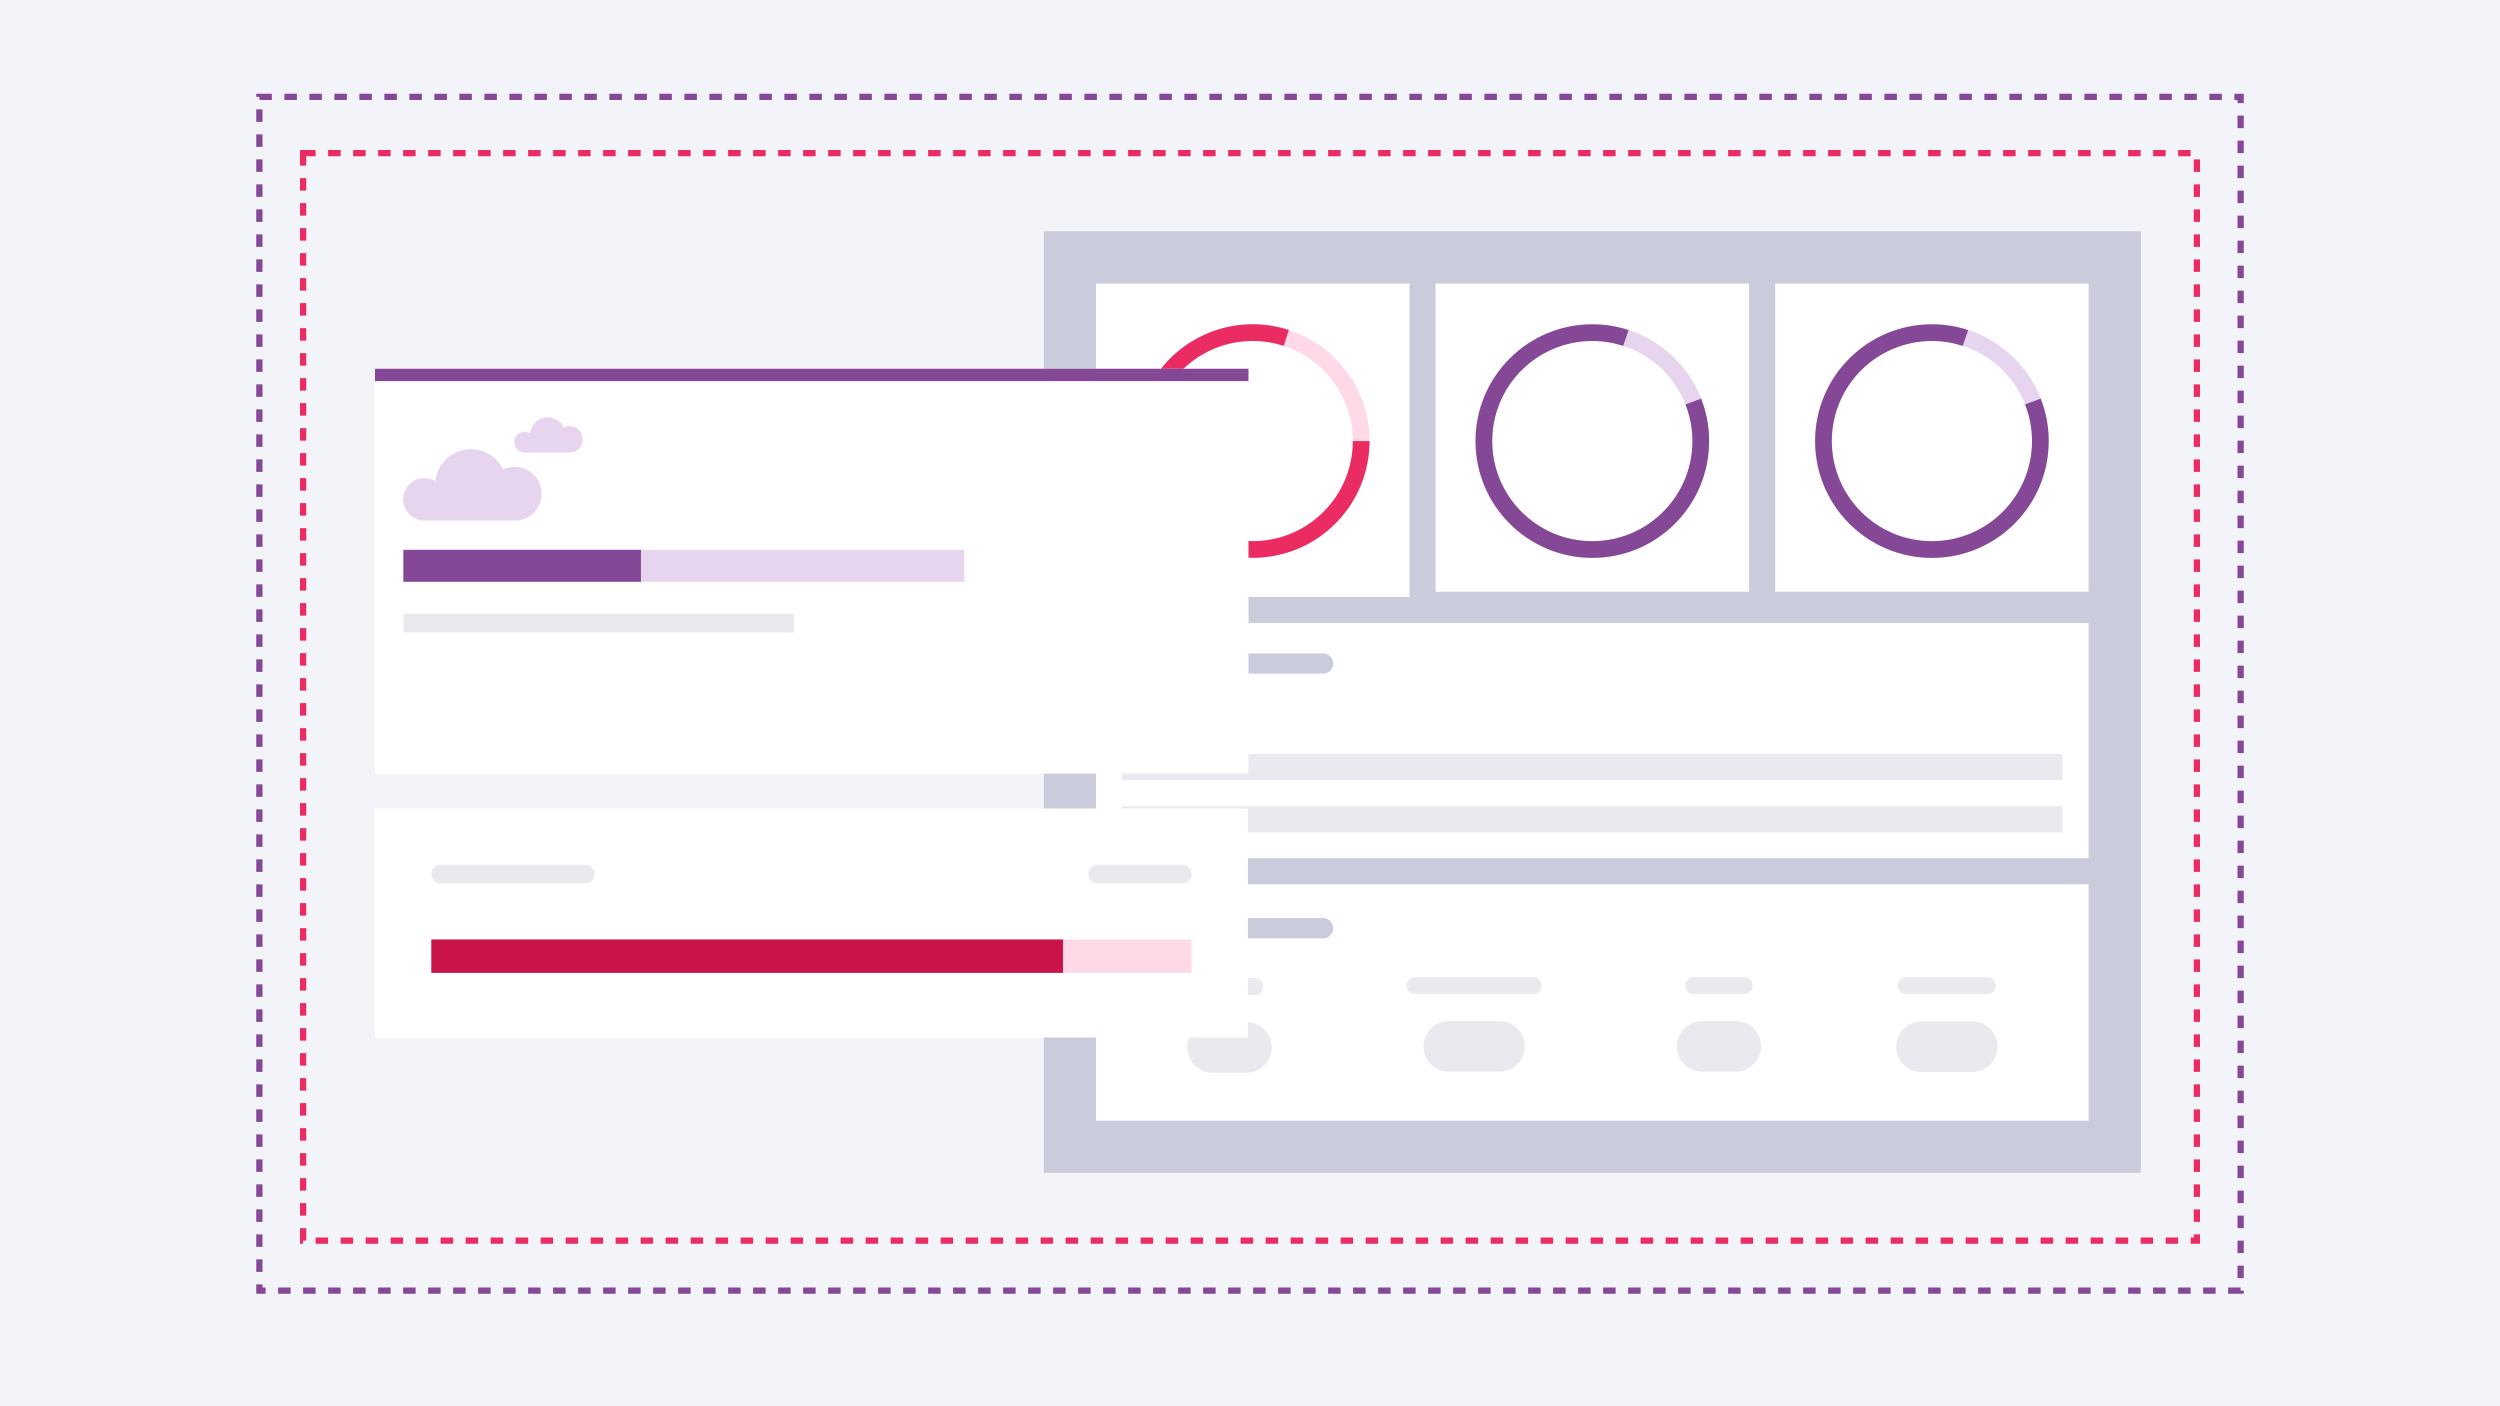 <?xml version="1.0" encoding="UTF-8"?> <svg xmlns="http://www.w3.org/2000/svg" width="400" height="225" viewBox="0 0 400 225" fill="none"><rect width="400" height="225" fill="#F3F4FA"></rect><g filter="url(#filter0_d_3234_18966)"><path d="M342.542 37H167V187.665H342.542V37Z" fill="#CACCDB"></path><path d="M225.514 45.359H175.359V95.514H225.514V45.359Z" fill="white"></path><path d="M279.848 45.359H229.693V94.678H279.848V45.359Z" fill="white"></path><path d="M334.183 45.359H284.028V94.678H334.183V45.359Z" fill="white"></path><path d="M334.183 99.693H175.359V137.309H334.183V99.693Z" fill="white"></path><path d="M330.003 120.612H179.539V124.792H330.003V120.612Z" fill="#E9EAF0"></path><path d="M330.003 129.005H179.539V133.184H330.003V129.005Z" fill="#E9EAF0"></path><path d="M334.183 141.489H175.359V179.306H334.183V141.489Z" fill="white"></path><path d="M181.16 146.893H211.684C212.578 146.893 213.305 147.621 213.305 148.515C213.305 149.409 212.578 150.137 211.684 150.137H181.16C180.266 150.137 179.539 149.409 179.539 148.515C179.539 147.621 180.266 146.893 181.16 146.893Z" fill="#CACCDB"></path><path d="M226.408 156.348H245.317C246.061 156.348 246.667 156.954 246.667 157.698C246.667 158.442 246.061 159.048 245.317 159.048H226.408C225.664 159.048 225.058 158.442 225.058 157.698C225.058 156.954 225.664 156.348 226.408 156.348Z" fill="#E9EAF0"></path><path d="M239.917 163.369H231.809C229.572 163.369 227.759 165.183 227.759 167.419V167.424C227.759 169.66 229.572 171.474 231.809 171.474H239.917C242.154 171.474 243.967 169.66 243.967 167.424V167.419C243.967 165.183 242.154 163.369 239.917 163.369Z" fill="#E9EAF0"></path><path d="M199.425 163.528H194.021C191.784 163.528 189.971 165.341 189.971 167.578V167.582C189.971 169.819 191.784 171.632 194.021 171.632H199.425C201.662 171.632 203.475 169.819 203.475 167.582V167.578C203.475 165.341 201.662 163.528 199.425 163.528Z" fill="#E9EAF0"></path><path d="M192.671 156.506H200.775C201.519 156.506 202.125 157.112 202.125 157.856C202.125 158.6 201.519 159.206 200.775 159.206H192.671C191.927 159.206 191.321 158.6 191.321 157.856C191.321 157.112 191.927 156.506 192.671 156.506Z" fill="#E9EAF0"></path><path d="M277.729 163.369H272.325C270.088 163.369 268.275 165.183 268.275 167.419V167.424C268.275 169.66 270.088 171.474 272.325 171.474H277.729C279.966 171.474 281.779 169.66 281.779 167.424V167.419C281.779 165.183 279.966 163.369 277.729 163.369Z" fill="#E9EAF0"></path><path d="M270.979 156.348H279.084C279.828 156.348 280.434 156.954 280.434 157.698C280.434 158.442 279.828 159.048 279.084 159.048H270.979C270.235 159.048 269.629 158.442 269.629 157.698C269.629 156.954 270.235 156.348 270.979 156.348Z" fill="#E9EAF0"></path><path d="M315.55 163.407H307.442C305.205 163.407 303.392 165.22 303.392 167.457V167.461C303.392 169.698 305.205 171.511 307.442 171.511H315.55C317.787 171.511 319.6 169.698 319.6 167.461V167.457C319.6 165.22 317.787 163.407 315.55 163.407Z" fill="#E9EAF0"></path><path d="M305.009 156.348H317.974C318.718 156.348 319.324 156.954 319.324 157.698C319.324 158.442 318.718 159.048 317.974 159.048H305.009C304.265 159.048 303.659 158.442 303.659 157.698C303.659 156.954 304.265 156.348 305.009 156.348Z" fill="#E9EAF0"></path><path d="M181.16 104.542H211.684C212.578 104.542 213.305 105.269 213.305 106.164C213.305 107.058 212.578 107.785 211.684 107.785H181.16C180.266 107.785 179.539 107.058 179.539 106.164C179.539 105.269 180.266 104.542 181.16 104.542Z" fill="#CACCDB"></path><path fill-rule="evenodd" clip-rule="evenodd" d="M200.437 89.257C210.756 89.257 219.123 80.889 219.123 70.57C219.123 60.251 210.756 51.883 200.437 51.883C190.117 51.883 181.75 60.251 181.75 70.57C181.75 80.889 190.117 89.257 200.437 89.257ZM200.437 86.586C209.285 86.586 216.453 79.414 216.453 70.57C216.453 61.726 209.281 54.554 200.437 54.554C191.593 54.554 184.42 61.726 184.42 70.57C184.42 79.414 191.593 86.586 200.437 86.586Z" fill="#FFD9E7"></path><path fill-rule="evenodd" clip-rule="evenodd" d="M215.558 81.554C217.874 78.361 219.123 74.516 219.123 70.57H216.453C216.453 79.418 209.281 86.586 200.437 86.586C191.593 86.586 184.42 79.414 184.42 70.57C184.42 61.726 191.593 54.554 200.437 54.554C202.167 54.554 203.826 54.826 205.389 55.331L206.213 52.794C202.459 51.578 198.418 51.578 194.665 52.794C190.911 54.011 187.639 56.389 185.323 59.582C182.999 62.775 181.758 66.621 181.758 70.566C181.758 74.512 183.008 78.357 185.323 81.55C187.639 84.743 190.911 87.117 194.665 88.338C198.418 89.554 202.459 89.554 206.213 88.338C209.966 87.121 213.234 84.743 215.554 81.55L215.558 81.554Z" fill="#EA2C63"></path><path fill-rule="evenodd" clip-rule="evenodd" d="M254.771 89.257C265.09 89.257 273.458 80.889 273.458 70.57C273.458 60.251 265.09 51.883 254.771 51.883C244.452 51.883 236.084 60.251 236.084 70.57C236.084 80.889 244.452 89.257 254.771 89.257ZM254.771 86.586C263.619 86.586 270.787 79.414 270.787 70.57C270.787 61.726 263.615 54.554 254.771 54.554C245.927 54.554 238.755 61.726 238.755 70.57C238.755 79.414 245.927 86.586 254.771 86.586Z" fill="#E7D5EF"></path><path fill-rule="evenodd" clip-rule="evenodd" d="M269.68 64.719C270.394 66.533 270.787 68.505 270.787 70.574C270.787 79.422 263.615 86.59 254.771 86.59C245.927 86.59 238.755 79.418 238.755 70.574C238.755 61.73 245.927 54.558 254.771 54.558C256.493 54.558 258.148 54.834 259.703 55.336L260.572 52.811C258.746 52.214 256.798 51.888 254.771 51.888C244.452 51.888 236.084 60.255 236.084 70.574C236.084 80.894 244.452 89.261 254.771 89.261C265.09 89.261 273.458 80.894 273.458 70.574C273.458 68.175 273.002 65.885 272.179 63.778L269.68 64.719Z" fill="#844896"></path><path fill-rule="evenodd" clip-rule="evenodd" d="M309.106 89.257C319.425 89.257 327.792 80.889 327.792 70.57C327.792 60.251 319.425 51.883 309.106 51.883C298.786 51.883 290.419 60.251 290.419 70.57C290.419 80.889 298.786 89.257 309.106 89.257ZM309.106 86.586C317.954 86.586 325.122 79.414 325.122 70.57C325.122 61.726 317.95 54.554 309.106 54.554C300.262 54.554 293.089 61.726 293.089 70.57C293.089 79.414 300.262 86.586 309.106 86.586Z" fill="#E7D5EF"></path><path fill-rule="evenodd" clip-rule="evenodd" d="M324.014 64.719C324.729 66.533 325.122 68.505 325.122 70.574C325.122 79.422 317.95 86.59 309.106 86.59C300.262 86.59 293.089 79.418 293.089 70.574C293.089 61.73 300.262 54.558 309.106 54.558C310.828 54.558 312.483 54.834 314.037 55.336L314.907 52.811C313.08 52.214 311.133 51.888 309.106 51.888C298.786 51.888 290.419 60.255 290.419 70.574C290.419 80.894 298.786 89.261 309.106 89.261C319.425 89.261 327.792 80.894 327.792 70.574C327.792 68.175 327.337 65.885 326.513 63.778L324.014 64.719Z" fill="#844896"></path></g><g filter="url(#filter1_d_3234_18966)"><path d="M167.66 116.316C169.308 116.316 170.645 114.98 170.645 113.331C170.645 111.682 169.308 110.346 167.66 110.346C166.011 110.346 164.675 111.682 164.675 113.331C164.675 114.98 166.011 116.316 167.66 116.316Z" fill="#8EA6B7" stroke="#8EA6B7" stroke-width="0.773"></path><path d="M60 123.769V59.006H199.756V123.769H60Z" fill="white"></path><path d="M154.301 87.973H64.542V93.085H154.301V87.973Z" fill="#E7D5EF"></path><path d="M127.039 98.202H64.547V101.193H127.039V98.202Z" fill="#E9EAF0"></path><path d="M199.756 59H60V60.978H199.756V59Z" fill="#844896"></path><path d="M102.55 87.973H64.542V93.085H102.55V87.973Z" fill="#844896"></path><path d="M82.331 83.297H67.9C66.024 83.297 64.494 81.767 64.494 79.891C64.494 78.015 66.024 76.485 67.9 76.485C68.364 76.485 68.812 76.575 69.238 76.751L69.649 76.927L69.734 76.49C70.251 73.803 72.613 71.858 75.353 71.858C77.432 71.858 79.345 72.988 80.358 74.806L80.507 75.077L80.795 74.966C81.291 74.774 81.814 74.678 82.336 74.678C84.713 74.678 86.654 76.613 86.654 78.996C86.654 81.378 84.719 83.313 82.336 83.313L82.331 83.297Z" fill="#E7D5EF"></path><path d="M91.11 72.428H83.967C83.039 72.428 82.282 71.671 82.282 70.744C82.282 69.816 83.039 69.059 83.967 69.059C84.196 69.059 84.42 69.102 84.628 69.193L84.831 69.278L84.873 69.059C85.129 67.732 86.296 66.767 87.65 66.767C88.679 66.767 89.628 67.327 90.124 68.222L90.199 68.356L90.343 68.302C90.588 68.206 90.844 68.158 91.105 68.158C92.283 68.158 93.243 69.113 93.243 70.296C93.243 71.48 92.288 72.434 91.105 72.434L91.11 72.428Z" fill="#E7D5EF"></path></g><g filter="url(#filter2_d_3234_18966)"><path d="M60 166V129.359H199.666V166H60Z" fill="white"></path><path d="M93.638 138.368H70.518C69.687 138.368 69.014 139.04 69.014 139.869C69.014 140.698 69.687 141.37 70.518 141.37H93.638C94.469 141.37 95.142 140.698 95.142 139.869C95.142 139.04 94.469 138.368 93.638 138.368Z" fill="#E9EAF0"></path><path d="M189.147 138.368H175.638C174.807 138.368 174.134 139.04 174.134 139.869C174.134 140.698 174.807 141.37 175.638 141.37H189.147C189.978 141.37 190.652 140.698 190.652 139.869C190.652 139.04 189.978 138.368 189.147 138.368Z" fill="#E9EAF0"></path><path d="M190.657 150.318H69.014V155.66H190.657V150.318Z" fill="#FFD9E7"></path><path d="M170.083 150.318H69.014V155.66H170.083V150.318Z" fill="#CA1449"></path></g><rect x="48.5" y="24.5" width="303" height="174" stroke="#EA2C63" stroke-dasharray="2 2"></rect><rect x="41.5" y="15.5" width="317" height="191" stroke="#844896" stroke-dasharray="2 2"></rect><defs><filter id="filter0_d_3234_18966" x="159.895" y="29.895" width="189.753" height="164.876" filterUnits="userSpaceOnUse" color-interpolation-filters="sRGB"><feFlood flood-opacity="0" result="BackgroundImageFix"></feFlood><feColorMatrix in="SourceAlpha" type="matrix" values="0 0 0 0 0 0 0 0 0 0 0 0 0 0 0 0 0 0 127 0" result="hardAlpha"></feColorMatrix><feOffset></feOffset><feGaussianBlur stdDeviation="3.553"></feGaussianBlur><feColorMatrix type="matrix" values="0 0 0 0 0 0 0 0 0 0 0 0 0 0 0 0 0 0 0.15 0"></feColorMatrix><feBlend mode="normal" in2="BackgroundImageFix" result="effect1_dropShadow_3234_18966"></feBlend><feBlend mode="normal" in="SourceGraphic" in2="effect1_dropShadow_3234_18966" result="shape"></feBlend></filter><filter id="filter1_d_3234_18966" x="50.938" y="49.938" width="157.881" height="82.893" filterUnits="userSpaceOnUse" color-interpolation-filters="sRGB"><feFlood flood-opacity="0" result="BackgroundImageFix"></feFlood><feColorMatrix in="SourceAlpha" type="matrix" values="0 0 0 0 0 0 0 0 0 0 0 0 0 0 0 0 0 0 127 0" result="hardAlpha"></feColorMatrix><feOffset></feOffset><feGaussianBlur stdDeviation="4.531"></feGaussianBlur><feColorMatrix type="matrix" values="0 0 0 0 0 0 0 0 0 0 0 0 0 0 0 0 0 0 0.15 0"></feColorMatrix><feBlend mode="normal" in2="BackgroundImageFix" result="effect1_dropShadow_3234_18966"></feBlend><feBlend mode="normal" in="SourceGraphic" in2="effect1_dropShadow_3234_18966" result="shape"></feBlend></filter><filter id="filter2_d_3234_18966" x="50.529" y="119.889" width="158.607" height="55.582" filterUnits="userSpaceOnUse" color-interpolation-filters="sRGB"><feFlood flood-opacity="0" result="BackgroundImageFix"></feFlood><feColorMatrix in="SourceAlpha" type="matrix" values="0 0 0 0 0 0 0 0 0 0 0 0 0 0 0 0 0 0 127 0" result="hardAlpha"></feColorMatrix><feOffset></feOffset><feGaussianBlur stdDeviation="4.735"></feGaussianBlur><feColorMatrix type="matrix" values="0 0 0 0 0 0 0 0 0 0 0 0 0 0 0 0 0 0 0.15 0"></feColorMatrix><feBlend mode="normal" in2="BackgroundImageFix" result="effect1_dropShadow_3234_18966"></feBlend><feBlend mode="normal" in="SourceGraphic" in2="effect1_dropShadow_3234_18966" result="shape"></feBlend></filter></defs></svg> 